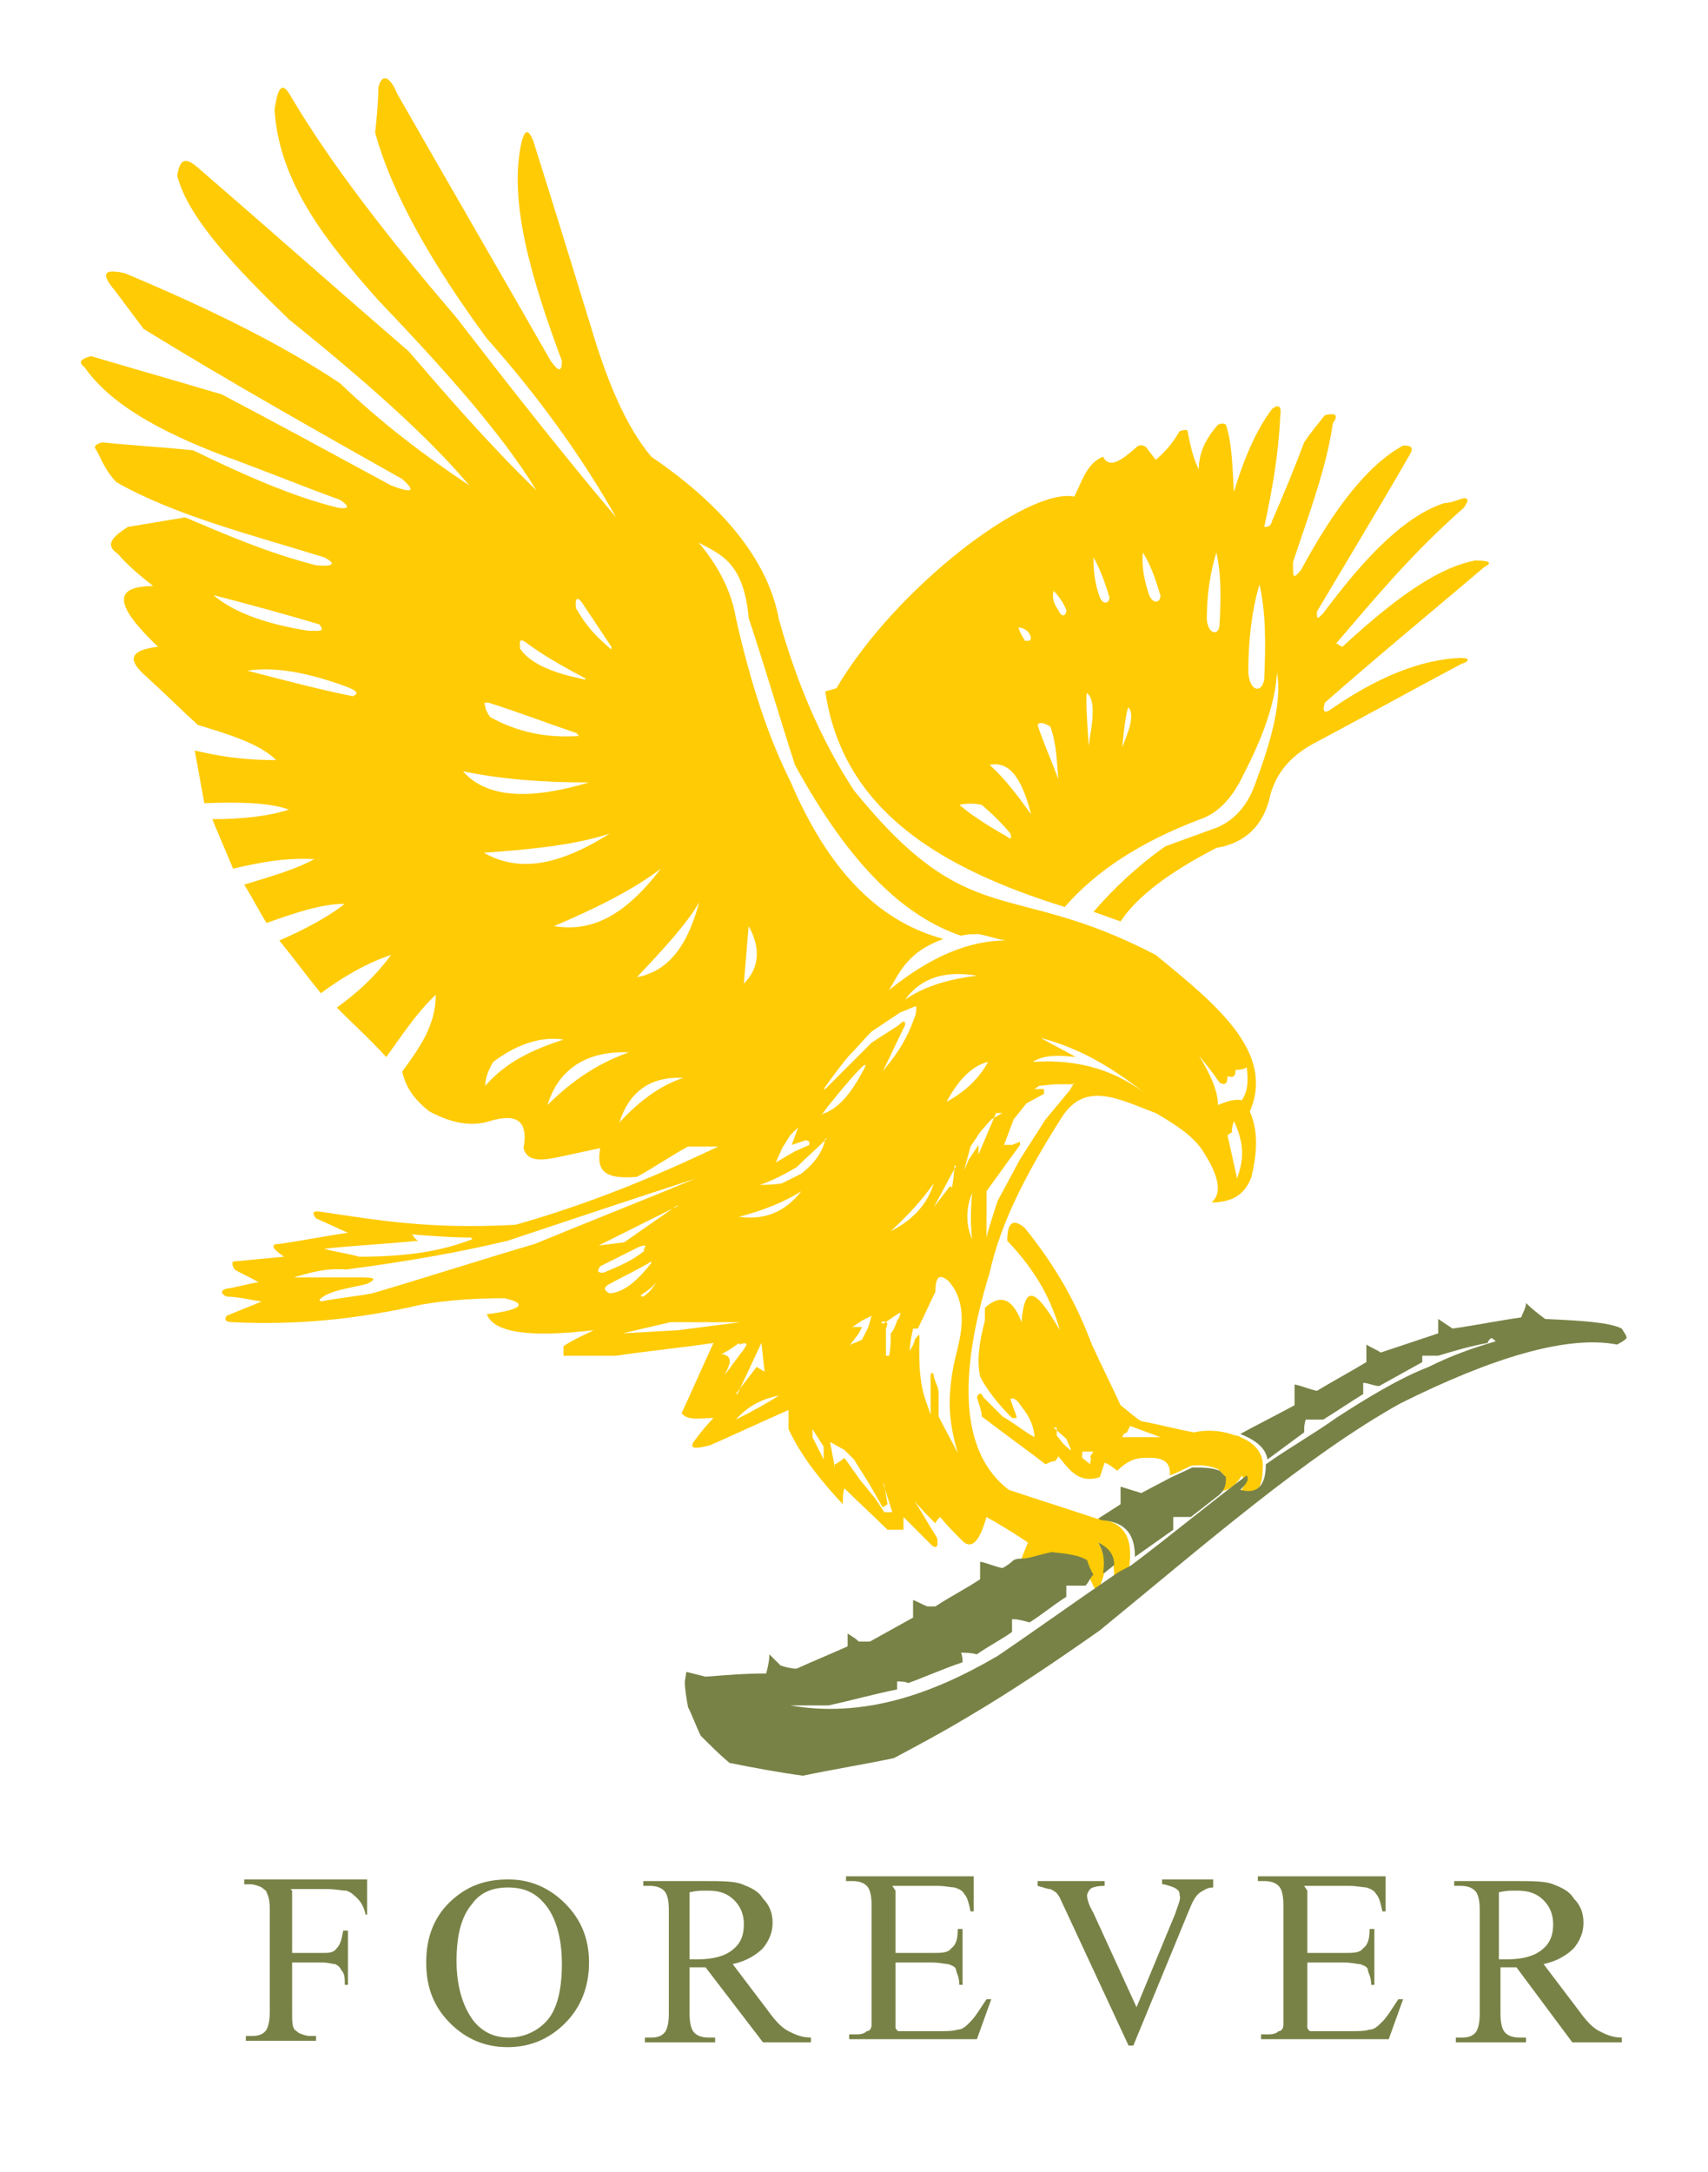 <svg xmlns="http://www.w3.org/2000/svg" id="Layer_1" viewBox="0 0 107 136"><path d="M36.1,38.2c-.1-.6,0-1,.4-.4.6.9,1.2,1.8,1.8,2.7,0,.2,0,.2-.2,0-.7-.6-1.4-1.3-2-2.4h0ZM32.6,40.6c-.1-.5,0-.6.3-.4,1.2.9,2.5,1.6,3.8,2.3,0,0,0,.1-.3,0-1.9-.4-3.3-1-3.9-2h0ZM30.6,44c-.3,0-.3,0-.2.2,0,.2.1.4.3.7,1.8,1,3.6,1.3,5.4,1.2.2,0,.2,0,0-.2-1.8-.6-3.6-1.3-5.5-1.9h0ZM29,48.3c2.4.5,5,.7,7.9.7-3.7,1.1-6.4,1-7.9-.7h0ZM30.3,53.4c3-.2,5.8-.5,7.9-1.2-3.8,2.4-6.1,2.2-7.9,1.2h0ZM34.7,58c2.6-1.1,5-2.3,6.7-3.6-2.6,3.4-4.7,3.9-6.7,3.6h0ZM39.9,61.2c1.6-1.7,3.1-3.3,3.9-4.7-.9,3.4-2.4,4.4-3.9,4.7h0ZM46.9,58c.9,1.6.5,2.8-.3,3.6.1-1.2.2-2.4.3-3.6h0ZM39.4,65.9c-1.7.6-3.4,1.6-5.1,3.3.7-2.3,2.5-3.4,5.1-3.3h0ZM30.4,68c0-.5.2-1,.5-1.5,1.6-1.2,3.1-1.6,4.4-1.4-1.8.6-3.5,1.3-4.9,2.9h0ZM42.8,67.5c-1.5.5-2.8,1.5-4,2.8.6-1.9,1.9-2.9,4-2.8h0ZM13.5,37.3c2.3.6,4.5,1.2,6.5,1.8.4.5,0,.4-.7.4-3.1-.5-4.8-1.3-5.9-2.2h0ZM15.5,42c2.3.6,4.6,1.2,6.6,1.6.5-.2.1-.4-.4-.6-3-1.1-4.9-1.2-6.2-1h0ZM64.2,40.1c-.2-.3-.3-.5-.4-.8.3,0,.6.2.7.4.2.4,0,.5-.4.4h0ZM66,37c.3.3.6.7.8,1.2,0,.4-.3.5-.5,0-.3-.4-.4-.8-.3-1.2h0ZM68.5,34.9c.4.7.7,1.5,1,2.5,0,.4-.4.5-.6,0-.3-.8-.4-1.6-.4-2.5h0ZM71.6,34.6c.5.8.8,1.7,1.1,2.7,0,.4-.4.6-.7,0-.3-.9-.5-1.8-.4-2.7h0ZM76.2,34.6c.3,1.3.3,2.8.2,4.5,0,.7-.7.7-.8-.3,0-1.5.2-2.9.6-4.2h0ZM78.9,36.6c.4,1.7.4,3.7.3,5.9-.1.9-.9.9-1-.4,0-1.9.2-3.8.7-5.5h0ZM60.1,50.4c.5-.1.9-.1,1.4,0,.7.6,1.3,1.2,1.8,1.8.1.3,0,.4-.2.2-1.4-.8-2.3-1.4-3-2h0ZM62,47.9c1.4-.3,2.1,1.2,2.6,3.1-.8-1.1-1.6-2.2-2.6-3.1h0ZM65,45.5c0-.3.3-.3.8,0,.4,1.1.4,2.2.5,3.3-.4-1.1-.9-2.2-1.3-3.4h0ZM68.1,43.4c.6.5.3,2,.1,3.3-.1-1.6-.2-3.1-.1-3.3h0ZM70.7,44.3c.4.5,0,1.5-.4,2.5.1-1.1.3-2.5.4-2.5h0ZM52.4,43.1c3.7-6.3,12-12.6,14.9-12,.5-1,.8-2.1,1.8-2.5.4.8,1.2.2,2.1-.6.1-.1.3-.2.6,0,.2.3.4.5.6.8.6-.5,1.1-1.1,1.5-1.8.3-.1.5-.1.5,0,.2,1.1.4,1.8.7,2.4,0-1,.4-1.9,1.2-2.8.2-.1.4-.1.5,0,.4,1.2.4,2.7.5,4.2.6-2,1.4-3.9,2.4-5.2.4-.3.6-.2.5.5-.1,2.3-.5,4.6-1,6.9.2,0,.4,0,.5-.4.7-1.6,1.4-3.3,2-4.9.4-.6.9-1.2,1.3-1.7.8-.2.8.1.5.5-.4,2.8-1.5,5.7-2.5,8.7,0,1,0,1.1.5.5,2.1-3.9,4.2-6.6,6.4-7.8.5,0,.7.1.4.6-1.9,3.3-3.9,6.6-5.8,9.8,0,.5,0,.5.4.1,2.6-3.5,5.1-6.1,7.6-6.9.4,0,.8-.2,1.2-.3.4,0,.2.3,0,.6-3.2,2.8-5.6,5.7-8,8.5.1,0,.3.2.4.2,3.9-3.6,6.3-5,8.3-5.4,1.1,0,1,.2.6.4-3.3,2.8-6.7,5.6-10,8.5-.2.6,0,.7.4.4,2.9-2,5.6-3.1,8.1-3.2.6,0,.6.2,0,.4-3,1.6-5.9,3.2-8.9,4.8-1.8.9-2.6,2-3,3.3-.4,2-1.6,3.1-3.4,3.4-3.1,1.6-5,3.1-6,4.6-.6-.2-1.1-.4-1.7-.6,1.3-1.5,2.8-2.9,4.5-4.1,1.1-.4,2.2-.8,3.3-1.2,1.1-.5,1.9-1.4,2.4-2.9,1-2.7,1.6-5,1.3-6.8-.1,1.9-.9,4.1-2.1,6.4-.6,1.3-1.5,2.4-2.7,2.8-3.7,1.4-6.5,3.2-8.5,5.5-7.7-2.4-13.9-6-15-13.5h0ZM40.8,28.6c-1.6-1.9-2.8-4.8-3.8-8.2-1.2-3.9-2.4-7.8-3.6-11.6-.3-.7-.5-.7-.7,0-.9,3.7.6,8.7,2.5,13.8,0,.7-.2.7-.7,0-3.2-5.6-6.4-11.1-9.6-16.7-.5-1.2-1-1.3-1.2-.4,0,.9-.1,1.9-.2,2.8,1.1,4,3.7,8.4,7,12.9,3.3,3.7,6,7.5,8.1,11.2-3.3-3.9-6.6-8.1-10-12.5-4.1-4.8-7.8-9.5-10.4-13.9-.5-.9-.8-.6-1,.9.3,4.6,3.3,8.3,6.5,11.9,4.1,4.3,7.7,8.3,9.9,11.9-2.9-2.8-5.5-5.8-8-8.7-4.4-3.8-8.8-7.7-13.2-11.5-.6-.5-1.1-.8-1.3.5.7,2.7,3.7,5.8,7,9,4.6,3.7,8.7,7.3,11.3,10.4-2.7-1.8-5.5-3.9-8.1-6.4-3.9-2.6-8.5-4.8-13.5-6.9-1-.2-1.7-.2-.6,1.1.6.8,1.2,1.6,1.8,2.4,5.2,3.2,10.7,6.3,16.2,9.4.9.8.6.9-.7.4-3.5-1.9-7-3.8-10.6-5.7-2.7-.8-5.5-1.6-8.2-2.4-.7.2-.8.4-.4.7,1.6,2.3,4.7,4,8.6,5.5,2.5.9,4.9,1.9,7.4,2.8.6.4.6.6-.1.5-2.9-.7-6-2.1-9.1-3.6-1.9-.2-3.8-.3-5.7-.5-.7.2-.4.4-.3.6.3.6.6,1.3,1.2,1.9,3.7,2.1,8.5,3.3,13,4.7.8.4.6.6-.5.5-3.1-.8-5.6-1.9-8.2-3-1.2.2-2.4.4-3.6.6-.9.6-1.5,1.1-.6,1.7.5.6,1.3,1.3,2.2,2-3,0-1.9,1.7.3,3.8-1.6.2-2.1.7-.7,1.9,1.1,1,2.1,2,3.2,3,2,.6,3.9,1.2,4.9,2.2-2.3,0-3.8-.3-5.1-.6.2,1.1.4,2.2.6,3.3,2.5-.1,4.2,0,5.3.4-1.2.4-2.9.6-4.8.6.4,1,.9,2.1,1.3,3.1,1.7-.4,3.3-.7,5.1-.6-1.3.7-2.8,1.1-4.4,1.6.5.8.9,1.6,1.4,2.4,1.7-.6,3.4-1.2,4.9-1.2-1,.8-2.5,1.6-4.1,2.3.9,1.1,1.7,2.2,2.6,3.3,1.5-1.1,2.9-1.9,4.4-2.4-1.1,1.5-2.3,2.5-3.4,3.3,1,1,2.1,2,3.1,3.1,1-1.4,2-2.9,3.1-3.9,0,1.9-1,3.3-2.1,4.8.2,1,.8,1.8,1.7,2.5,1.3.7,2.6,1,3.8.6,1.7-.5,2.4,0,2.1,1.7.2.8,1,.8,2,.6.9-.2,1.9-.4,2.8-.6-.2,1.2,0,2,2.3,1.8,1.1-.6,2.1-1.3,3.2-1.9.6,0,1.3,0,1.9,0-4,1.9-8.1,3.6-12.7,4.9-5.4.3-8.7-.3-12.1-.8-.6-.1-.7,0-.4.4.7.3,1.3.6,2,.9-1.4.2-2.9.5-4.3.7-.7,0-.3.4.3.8-1.1.1-2.1.2-3.2.3-.1.2,0,.3.1.5.5.3,1,.5,1.5.8-.7.1-1.3.3-2,.4-.4.1-.4.3,0,.5.7,0,1.4.2,2.2.3-.7.3-1.5.6-2.2.9-.2.3,0,.4.4.4,4,.2,7.9-.2,11.8-1.1,1.7-.3,3.5-.4,5.2-.4,1.8.4.6.8-1.1,1,.4,1.1,2.5,1.5,6.7,1-.6.3-1.3.6-1.9,1,0,.2,0,.4,0,.6,1.1,0,2.2,0,3.3,0,2-.3,4.1-.5,6.1-.8-.7,1.5-1.3,2.9-2,4.4.4.5,1.2.3,2,.3-.4.4-.8.9-1.1,1.3-.5.6-.2.7.9.4,1.6-.7,3.3-1.5,4.9-2.2,0,.4,0,.8,0,1.2.8,1.7,2,3.2,3.4,4.7,0-.3,0-.7.1-1,.9.9,1.8,1.7,2.7,2.6.3,0,.6,0,1,0,0-.3,0-.5,0-.8.6.6,1.2,1.2,1.8,1.8.3.2.4,0,.3-.5-.5-.8-.9-1.5-1.4-2.3.4.5.9,1,1.3,1.4,0-.1.2-.3.3-.4.4.5.8.9,1.3,1.4.7.8,1.2,0,1.6-1.4.9.5,1.7,1,2.6,1.6-.2.5-.4.9-.5,1.4.6-.1,1.2-.3,1.8-.4.8.1,1.7.2,2.2.5.3.5.5,1.1.8,1.6.5-.9.8-1.8.1-3.1.9.5,1,1.3,1,2.3.3-.2.6-.4.9-.5.3-1.8,0-3.1-2-3.3-1.8-.6-3.7-1.2-5.5-1.8-2.9-2.2-3.3-6.8-1.2-13.6.7-3.2,2.4-6.4,4.5-9.7,1.5-2.4,3.7-1.1,5.9-.3,1.2.7,2.3,1.4,2.9,2.3,1.2,1.8,1.2,2.8.6,3.3,1.3,0,2.1-.5,2.5-1.6.4-1.7.4-2.9-.1-4.1,1.6-3.7-2.1-6.7-5.9-9.8-9.2-4.8-11.6-1.3-18.9-10.3-2.1-3.2-3.6-6.8-4.7-10.7-.6-3.3-3-6.8-8-10.2h0ZM43.7,33.9c1.2,1.4,2.1,3,2.4,4.8.9,4,2,7.4,3.4,10.2,2.6,6.1,5.9,8.9,9.6,9.9-2.2.8-2.7,2-3.4,3.2,2.6-2.1,5-3.1,7.3-3.1-.6-.1-1.1-.3-1.7-.4-.4,0-.7,0-1.1.1-3.5-1.2-6.9-4.3-10.4-10.7-1-3.1-1.9-6.2-2.9-9.2-.3-3.5-1.8-4-3.1-4.7h0ZM56.7,62.6c1.3-.9,2.9-1.3,4.5-1.5-1.8-.3-3.4,0-4.5,1.5h0ZM64.7,66.5c.5-.3,1.1-.5,2.7-.3-.7-.4-1.5-.8-2.2-1.2,2.7.7,4.8,2.1,6.7,3.6-1.9-1.5-4.2-2.3-7.2-2.1h0ZM77.2,70.9c0,0-.2.1-.3.2.2.9.4,1.8.6,2.7.3-.9.6-1.9-.2-3.6,0,0-.2.6-.1.7h0ZM59.3,69c.8-1.5,1.7-2.3,2.6-2.5-.6,1.1-1.5,1.9-2.6,2.5h0ZM76.3,69.2c.5-.2,1-.4,1.5-.3.4-.6.4-1.3.3-2.1,0,.1-.3.2-.7.2,0,.4-.1.5-.5.4,0,.4-.1.6-.5.4-.4-.6-.8-1.1-1.3-1.7.7,1.1,1.2,2.2,1.2,3.1h0ZM29.5,77.5c-1.2,0-2.5-.1-3.7-.2.1.1.2.3.4.4-2,.2-4,.3-5.9.5.7.2,1.5.3,2.2.5,3.2,0,5.3-.4,7.1-1.1h0ZM20,81.4c.6-.6,1.8-.7,3-1,.4-.2.7-.4-.2-.4-1.5,0-3,0-4.4,0,1-.3,2-.6,3.3-.5,3.8-.5,7.2-1.1,10.1-1.8,3.9-1.3,7.8-2.6,11.8-3.9-3.4,1.4-6.7,2.7-10.1,4.1-3.4,1-6.8,2.1-10.2,3.1-1.1.2-2.2.3-3.2.5h0ZM42.5,75.5l-5,2.5,1.6-.2,3.3-2.3h0ZM40.3,78.3c.2-.3.2-.4-.3-.2-.8.4-1.6.8-2.4,1.2-.2.3-.2.4.2.4,1-.4,1.9-.8,2.6-1.4h0ZM40.8,79.1c-.8,1-1.6,1.8-2.6,1.9-.4-.2-.4-.4,0-.6.9-.5,1.8-.9,2.6-1.4h0ZM41.1,80.3c-.2.4-.5.7-.8.9-.2,0-.2-.1,0-.2.3-.2.6-.4.8-.7h0ZM46.5,82.8h-4.5c0,0-3,.7-3,.7l3.5-.2,3.9-.5h0ZM46.3,84.2c.6-.2.5,0,.3.3-.4.5-.8,1.1-1.2,1.6.3-.6.6-1.2-.2-1.3.4-.2.7-.4,1.1-.7h0ZM46.2,87.3l1.5-3.2.2,1.8-.5-.3-1.3,1.7h0ZM48.8,87.4c-1.1.2-2,.7-2.7,1.5,1-.5,1.9-1,2.7-1.5h0ZM55.4,93l.2,1.2-.3.2-.8-1.4-1-1.6-.6-.6-.9-.5.3,1.6v-.2c.1,0,.6-.4.6-.4l1,1.4.9,1.1.6.9h.5c0,0-.6-1.9-.6-1.9h0ZM53.3,84.2l.7-.3.4-.8.2-.7-.6.3-.6.4h.6s-.2.4-.2.4l-.6.8h0ZM55.3,82.9c.4-.2.7-.5,1.1-.7,0,.2-.1.4-.2.5-.1.3-.2.6-.4.8,0,.5,0,.9-.1,1.4,0,0-.1,0-.2,0,0-.6,0-1.1,0-1.7.2-.4,0-.5-.3-.4h0ZM50.5,71.4l-.9.3.4-1.1-.5.5-.5.8-.4.9,1.2-.7.9-.4v-.2h0ZM51.8,71.3c-.6.6-1.3,1.2-1.9,1.8-.7.4-1.4.8-2.3,1.1.3,0,.9,0,1.4-.1.4-.2.8-.4,1.2-.6.9-.7,1.4-1.5,1.5-2.2h0ZM50.2,74.6c-1.1,1.4-2.4,1.8-3.9,1.6,1.5-.4,2.8-.9,3.9-1.6h0ZM51.4,69.8s0,0,0,0c1.1-.3,1.9-1.3,2.7-2.8.8-1.5-2.7,2.8-2.6,2.8h0ZM51.6,68.2c.5-.7,1-1.4,1.6-2.1.5-.5.9-1,1.4-1.5.6-.4,1.2-.8,1.8-1.2.3-.1.7-.3,1-.4,0,.2,0,.5-.1.7-.6,1.7-1.3,2.5-2,3.4.5-1,.9-1.9,1.4-2.9,0-.2,0-.4-.4,0-.6.4-1.1.7-1.7,1.1-1,1-1.9,1.9-2.9,2.9h0ZM58.5,74.1c-.4,1.3-1.3,2.3-2.7,3,1.1-1,2-2,2.7-3h0ZM60.9,77.6c-.4-.9-.4-1.9,0-2.9-.1,1.1-.1,2.1,0,2.9h0ZM67.2,67.9h-1.1c0,0-1,.1-1,.1l-.3.2h.6c0,0,0,.3,0,.3l-1.1.6-.8,1-.6,1.6h.5c0,0,.5-.2.5-.2v.2l-.8,1.1-1.3,1.8v3c-.1,0,.7-2.4.7-2.4l1.4-2.6,1.6-2.5,1.5-1.8.3-.5h0ZM62.8,69.7l-.7.4-.7.8-.6.9-.4,1.5.3-.7.6-.9h0c0,.1,0,.6,0,.6l1.1-2.6h0ZM59.9,73l-1.4,2.6,1-1.3h.1c0,0,0,.9,0,.9v-.8c.1,0,.2-1.4.2-1.4h0ZM51.6,90.6v.8s-.7-1.4-.7-1.4v-.5s.7,1.1.7,1.1h0ZM58.3,88.6c-.3-1-.8-1.6-.7-4.7,0-.4,0-.4-.3,0,0,.2-.2.5-.3.7,0-.5.1-.9.2-1.4,0,0,.2,0,.3,0,.4-.8.7-1.5,1.1-2.3,0-1.2.4-1,.8-.7,1,1.1,1,2.6.6,4.2-.9,3.4-.4,5.1,0,6.6-.4-.8-.8-1.5-1.2-2.3,0-.5,0-1,0-1.5,0-.3-.2-.6-.3-1,0-.3-.2-.3-.2,0,0,.8,0,1.5,0,2.3h0ZM76.3,93.5c.2-.3.5-.6.4-1.1-.1-.1-.3-.3-.4-.4-.5-.2-1.1-.3-1.7-.2-.4.2-.8.4-1.3.6,0-.6-.1-1.2-1.6-1.1-.7,0-1.2.3-1.7.8-.3-.2-.5-.4-.8-.5-.1.3-.2.6-.3.9-.9.3-1.5,0-2.1-.7-.2-.2-.3-.4-.5-.6,0,0-.1.2-.2.3-.2,0-.4.1-.6.2-1.3-1-2.7-2-4-3,0-.4-.2-.8-.3-1.2.1-.3.3-.3.4,0,.4.4.8.8,1.2,1.2.7.4,1.3.9,2,1.3,0-.6-.3-1.3-.8-1.9-.2-.3-.4-.6-.7-.5.1.4.3.8.4,1.2-.1,0-.2,0-.3,0-.9-.9-1.6-1.8-2-2.6-.2-.9-.1-2,.3-3.5,0-.3,0-.5,0-.8,1.1-1,1.8-.4,2.3.9.2-2.9,1.2-1.5,2.4.5-.5-1.7-1.3-3.5-3.3-5.6,0-1.2.4-1.4,1.1-.8,2.1,2.6,3.3,4.9,4.2,7.3.6,1.3,1.2,2.5,1.8,3.8.4.3.8.7,1.3,1,1.1.2,2.2.5,3.3.7.9-.2,1.8-.1,2.6.2.1,0,.2,0,.3.1,1,.4,1.5,1.1,1.4,2,0,1-.3,1.9-1.6,1.6.5-.5.6-.7.3-1.2-.5.8-1,1-1.6,1h0ZM68.3,91.7v-.2c.1,0,0-.3,0-.3l.2-.3h-.7s0,.4,0,.4l.5.4h0ZM70.6,89.7l.2-.4,1.9.7h-.2c0,0-.8,0-.8,0h-1.4s.1-.2.1-.2h0ZM66,89.4l.8.7.3.7h0c0,.1-.5-.4-.5-.4l-.4-.5v-.5h0Z" fill="#ffcb05" fill-rule="evenodd"></path><path d="M42.9,105.3c0,.5.1,1,.2,1.6.3.6.5,1.2.8,1.8.6.6,1.2,1.2,1.8,1.7,1.5.3,3.1.6,4.6.8,1.9-.4,3.8-.7,5.7-1.1,1.5-.8,3-1.6,4.5-2.5,2.9-1.7,5.7-3.6,8.4-5.5,6.6-5.4,12.9-10.9,18.8-14.2,5.8-2.9,10.5-4.3,13.6-3.7.2-.1.4-.2.6-.4,0-.2-.2-.4-.3-.6-.8-.4-2.6-.5-4.8-.6-.4-.3-.8-.6-1.2-1,0,.3-.2.6-.3.9-1.4.2-2.9.5-4.3.7-.3-.2-.6-.4-.9-.6,0,.3,0,.6,0,.9-1.2.4-2.4.8-3.6,1.2-.3-.2-.6-.3-.9-.5,0,.4,0,.8,0,1.1-1,.6-2.1,1.2-3.1,1.8-.5-.1-.9-.3-1.4-.4,0,.4,0,.8,0,1.3-1.1.6-2.3,1.2-3.4,1.8,1,.4,1.6.9,1.7,1.6.8-.6,1.5-1.1,2.3-1.7,0-.3,0-.5.1-.8.4,0,.7,0,1.1,0,.8-.5,1.7-1.1,2.5-1.6,0-.2,0-.5,0-.7.3,0,.7.2,1,.2.9-.5,1.8-1,2.7-1.5,0-.1,0-.2,0-.4.1,0,.3,0,.4,0,.2,0,.4,0,.6,0,1-.3,2-.6,3.1-.8,0-.1.1-.2.2-.3.1,0,.2.1.3.2-1.4.4-2.8.9-4.2,1.6-1.8.7-3.8,1.9-5.8,3.2-1.4,1-3,1.9-4.4,2.9,0,1.3-.5,1.9-1.6,1.6.3-.3.6-.6.4-.9-2.4,1.8-4.8,3.8-7.2,5.6-.3.2-.6.3-.9.5-2.5,1.7-5,3.5-7.5,5.2-4.1,2.4-8.4,3.9-13,3.1.8,0,1.6,0,2.4,0,1.4-.3,2.8-.7,4.3-1,0-.2,0-.3,0-.5.2,0,.5,0,.7.1,1.1-.4,2.2-.9,3.4-1.3,0-.2,0-.4-.1-.6.3,0,.6,0,1,.1.7-.5,1.5-.9,2.2-1.4,0-.3,0-.5,0-.8.4,0,.7.1,1.1.2.8-.5,1.5-1.1,2.3-1.6,0-.2,0-.4,0-.7.4,0,.8,0,1.2,0,.2-.2.3-.5.5-.7-.2-.3-.3-.6-.4-.9-.5-.3-1.2-.4-2.2-.5-.6.1-1.1.3-1.7.4-.2,0-.5,0-.7.1-.2.2-.5.4-.7.5-.5-.1-.9-.3-1.4-.4,0,.4,0,.7,0,1.1-.9.6-1.9,1.1-2.8,1.7-.2,0-.3,0-.5,0-.3-.1-.6-.3-.9-.4,0,.4,0,.7,0,1.1-.9.5-1.8,1-2.7,1.5-.2,0-.5,0-.7,0-.2-.2-.4-.3-.7-.5v.8c-1.1.5-2.1.9-3.2,1.4-.3,0-.7-.1-1-.2-.2-.2-.5-.5-.7-.7,0,.4-.1.8-.2,1.2-1.3,0-2.5.1-3.8.2-.4-.1-.8-.2-1.2-.3h0ZM69.2,98.5c.2-.2.4-.3.6-.5,0-.7-.4-1.1-1-1.4.4.7.4,1.3.3,1.9h0ZM68.8,95.1l1.4-.9v-1.1c0,0,1.3.4,1.3.4l1.9-1,1.3-.6c.6,0,1.2,0,1.7.2l.4.4c0,.4,0,.7-.4,1.1l-1.8,1.4h-1.1c0-.1,0,.8,0,.8l-2.4,1.7c0-1.3-.5-2.2-2.1-2.3h0Z" fill="#798246" fill-rule="evenodd"></path><path d="M18.3,118.4v3.9h1.9c.4,0,.7,0,.9-.3.2-.2.3-.5.4-1.1h.3v3.4s-.2,0-.2,0c0-.4,0-.7-.2-.9-.1-.2-.2-.3-.4-.4-.2,0-.4-.1-.8-.1h-1.9v3.1c0,.5,0,.8.1,1,0,.1.2.2.3.3.2.1.5.2.7.2h.4v.3s-4.4,0-4.4,0v-.3s.4,0,.4,0c.4,0,.7-.1.9-.4.1-.2.2-.5.2-1.1v-6.5c0-.5-.1-.8-.2-1,0-.1-.2-.2-.3-.3-.2-.1-.5-.2-.7-.2h-.4v-.3s7.7,0,7.7,0v2.2c.1,0-.1,0-.1,0-.1-.5-.3-.8-.5-1-.2-.2-.4-.4-.7-.5-.3,0-.7-.1-1.2-.1h-2.3ZM31.9,117.7h0c1.3,0,2.5.5,3.5,1.5,1,1,1.5,2.2,1.5,3.7,0,1.5-.5,2.8-1.5,3.8-1,1-2.2,1.5-3.6,1.5s-2.6-.5-3.6-1.5c-1-1-1.5-2.2-1.5-3.8,0-1.6.5-2.9,1.6-3.9,1-.9,2.1-1.3,3.5-1.3h0ZM31.8,118.2h0c-.9,0-1.7.3-2.2,1-.7.8-1,2-1,3.6,0,1.6.4,2.9,1.1,3.8.6.7,1.3,1,2.2,1s1.8-.4,2.4-1.1c.6-.7.9-1.9.9-3.5,0-1.7-.4-3-1.1-3.8-.6-.7-1.3-1-2.3-1h0ZM50.6,127.9h-2.8l-3.6-4.7c-.3,0-.5,0-.6,0s-.1,0-.2,0c0,0-.2,0-.2,0v2.9c0,.6.1,1,.3,1.2.2.2.5.3.9.3h.4v.3s-4.4,0-4.4,0v-.3s.4,0,.4,0c.4,0,.7-.1.9-.4.1-.2.2-.5.2-1.1v-6.5c0-.6-.1-1-.3-1.2-.2-.2-.5-.3-.9-.3h-.4v-.3s3.8,0,3.8,0c1.1,0,1.9,0,2.4.2.5.2,1,.4,1.3.9.4.4.6.9.6,1.5,0,.6-.2,1.1-.6,1.6-.4.4-1,.8-1.9,1l2.2,2.9c.5.7.9,1.1,1.3,1.3.4.2.8.4,1.4.4v.3h0ZM43.2,122.7h0c0,0,.2,0,.3,0,0,0,.1,0,.2,0,1,0,1.7-.2,2.2-.6.5-.4.7-.9.7-1.6,0-.6-.2-1.1-.6-1.5-.4-.4-.9-.6-1.6-.6s-.7,0-1.2.1v4.2h0ZM56.1,118.4h0v3.9h2.3c.6,0,1,0,1.2-.3.3-.2.4-.6.4-1.2h.3v3.5s-.2,0-.2,0c0-.5-.2-.8-.2-.9,0-.2-.2-.3-.5-.4-.2,0-.5-.1-1-.1h-2.3v3.3c0,.4,0,.7,0,.8,0,0,.1.2.2.2.1,0,.3,0,.6,0h1.8c.6,0,1,0,1.3-.1.3,0,.5-.2.8-.5.3-.3.6-.8,1-1.4h.3l-.9,2.5h-8v-.3s.4,0,.4,0c.2,0,.5,0,.7-.2.2,0,.3-.2.3-.4,0-.2,0-.5,0-1v-6.5c0-.6-.1-1-.3-1.2-.2-.2-.5-.3-.9-.3h-.4v-.3s8,0,8,0v2.2c.1,0-.2,0-.2,0-.1-.5-.2-.9-.4-1.1-.1-.2-.3-.3-.6-.4-.2,0-.6-.1-1.1-.1h-2.8ZM76,117.9h0v.3c-.4,0-.6.2-.8.3-.3.2-.5.6-.7,1.1l-3.5,8.5h-.3l-4-8.6c-.2-.4-.3-.7-.4-.8-.1-.2-.3-.3-.5-.4-.2,0-.4-.1-.8-.2v-.3s4.2,0,4.2,0v.3c-.5,0-.8.1-.9.2-.1.1-.2.3-.2.4,0,.2.1.6.4,1.1l2.7,5.9,2.4-5.8c.2-.6.4-1,.3-1.2,0-.1,0-.3-.2-.4-.1-.1-.4-.2-.8-.3,0,0,0,0-.1,0v-.3s3.2,0,3.2,0h0ZM81.9,118.4h0v3.9h2.3c.6,0,1,0,1.2-.3.3-.2.4-.6.4-1.2h.3v3.5s-.2,0-.2,0c0-.5-.2-.8-.2-.9,0-.2-.2-.3-.5-.4-.2,0-.5-.1-1-.1h-2.3v3.3c0,.4,0,.7,0,.8,0,0,.1.2.2.2.1,0,.3,0,.6,0h1.8c.6,0,1,0,1.3-.1.3,0,.5-.2.8-.5.3-.3.6-.8,1-1.4h.3l-.9,2.5h-8v-.3s.4,0,.4,0c.2,0,.5,0,.7-.2.2,0,.3-.2.3-.4,0-.2,0-.5,0-1v-6.5c0-.6-.1-1-.3-1.2-.2-.2-.5-.3-.9-.3h-.4v-.3s8,0,8,0v2.2c.1,0-.2,0-.2,0-.1-.5-.2-.9-.4-1.1-.1-.2-.3-.3-.6-.4-.2,0-.6-.1-1.1-.1h-2.8ZM101.3,127.9h-2.8l-3.5-4.7c-.3,0-.5,0-.6,0s-.1,0-.2,0c0,0-.2,0-.2,0v2.9c0,.6.1,1,.3,1.2.2.2.5.3.9.3h.4v.3s-4.4,0-4.4,0v-.3s.4,0,.4,0c.4,0,.7-.1.9-.4.1-.2.2-.5.2-1.1v-6.5c0-.6-.1-1-.3-1.2-.2-.2-.5-.3-.9-.3h-.4v-.3s3.8,0,3.8,0c1.1,0,1.9,0,2.4.2.5.2,1,.4,1.3.9.4.4.6.9.6,1.5,0,.6-.2,1.1-.6,1.6-.4.4-1,.8-1.9,1l2.2,2.9c.5.7.9,1.1,1.3,1.3.4.2.8.4,1.4.4v.3h0ZM93.9,122.7h0c0,0,.2,0,.3,0,0,0,.1,0,.2,0,1,0,1.7-.2,2.2-.6.5-.4.7-.9.7-1.6,0-.6-.2-1.1-.6-1.5-.4-.4-.9-.6-1.6-.6s-.7,0-1.2.1v4.2h0Z" fill="#798246"></path></svg>